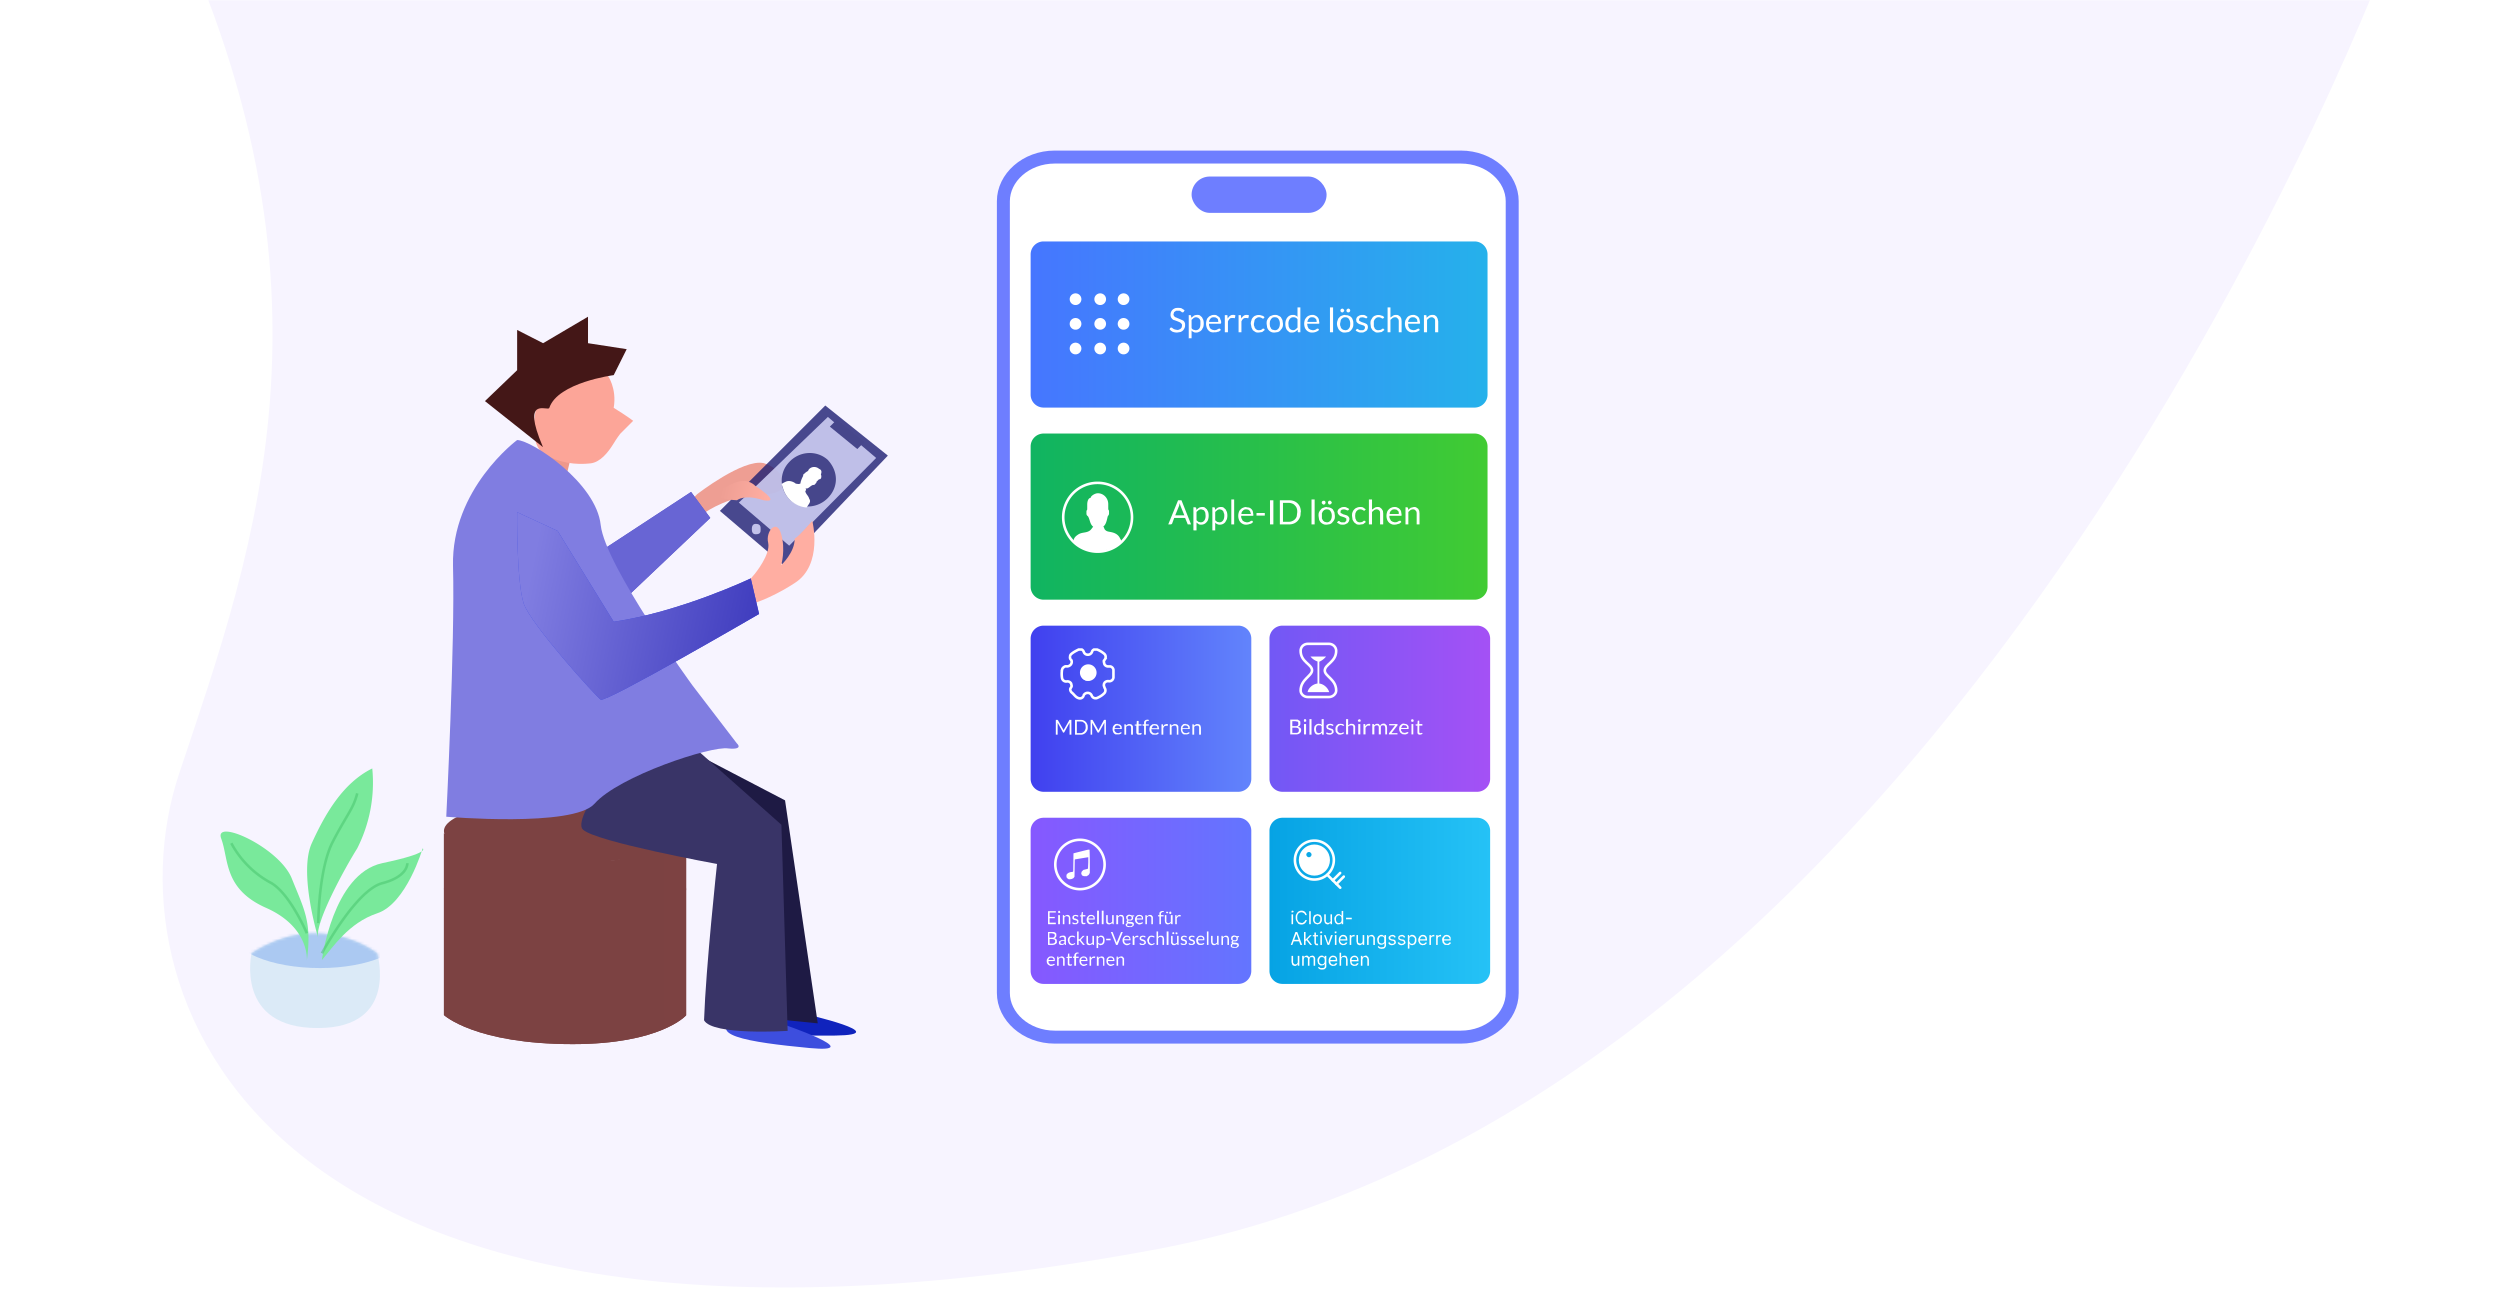 <svg width="963" height="497" fill="none" xmlns="http://www.w3.org/2000/svg"><g clip-path="url(#clip0_7056_3998)"><mask id="a" style="mask-type:luminance" maskUnits="userSpaceOnUse" x="0" y="0" width="963" height="497"><path d="M0 0h963v497H0V0z" fill="#fff"/></mask><g mask="url(#a)"><path opacity=".3" fill-rule="evenodd" clip-rule="evenodd" d="M-66.5-251.6S-118.2-99.7.5-3.6c118.7 96.3 116.4 193.1 82 281.3-34.5 88.7 23.8 252.4 374.4 204.1C775.6 436.3 962.2-2.4 962.2-2.4S-73-438.4-66.5-251.6z" fill="#fff"/><path fill-rule="evenodd" clip-rule="evenodd" d="M62-277s-72.3 92.8-4 227c79.3 155.7 40.6 259.4 11 348-29.6 89 35.7 247.4 378.2 182.9C758.7 420.7 921-20.3 921-20.3S47.4-460.3 62-277z" fill="#F7F4FF"/><path fill-rule="evenodd" clip-rule="evenodd" d="M96.9 367.2s-6.6 29 25.7 28.8c31.2-.1 22.7-28.8 22.7-28.8s-21.7-17.3-48.4 0z" fill="#DBEAF7"/><mask id="b" style="mask-type:alpha" maskUnits="userSpaceOnUse" x="96" y="359" width="51" height="37"><path fill-rule="evenodd" clip-rule="evenodd" d="M96.9 367.2s-6.6 29 25.7 28.8c31.2-.1 22.7-28.8 22.7-28.8s-21.7-17.3-48.4 0z" fill="#DBEAF7"/></mask><g mask="url(#b)"><path fill-rule="evenodd" clip-rule="evenodd" d="M123.3 344.6c18.5 0 33.6 6 33.6 13.9 0 8-15.1 14.4-33.6 14.4-19 0-34.2-6.4-34.2-14.4s15.2-13.9 34.2-13.9z" fill="#ABC9F2"/></g><path fill-rule="evenodd" clip-rule="evenodd" d="M118.2 369.8s1-12.6-15.5-20C86 342.5 88.2 331 85.2 323c-2.9-8 22.4 3.4 27.2 15.4 4.8 12 7.8 16.7 5.8 31.5zm4.4-8.4s-7.7-25.2-2.5-36.6c5.2-11.4 12-23.2 23.3-28.8a56 56 0 01-5.8 30.8c-5 8-16.7 29.4-15 34.6z" fill="#79E99B"/><path fill-rule="evenodd" clip-rule="evenodd" d="M124 369.8s4.2-33.2 23.2-37.3c19-4 15.6-5.7 15.6-5.7s-6.2 21.3-17.5 25c-11 3.7-17 13-21.3 18z" fill="#79E99B"/><path opacity=".5" d="M124 367.2s13.1-24.4 23.3-27c10-2.6 9.6-7.7 9.6-7.7m-34.3 23.1s.1-20 5.3-30.8c5.4-10.6 8.3-13.3 9.7-19.2M118.2 359.5s-6.3-14.9-13.6-19.3a37.4 37.4 0 01-15.5-15.4" stroke="#44C26B"/><path fill-rule="evenodd" clip-rule="evenodd" d="M217.7 308.2c25.7 0 46.6 5.3 46.6 12 0 6.5-20.9 12.4-46.6 12.4-25.8 0-46.7-5.9-46.7-12.5s20.9-12 46.7-12z" fill="#7C4242"/><path fill-rule="evenodd" clip-rule="evenodd" d="M217.7 330.5c25.7 0 46.6 5.3 46.6 12 0 6.8-20.9 11.9-46.6 11.9-25.8 0-46.7-5.1-46.7-12 0-6.6 20.9-11.9 46.7-11.9z" fill="#7C4242"/><path fill-rule="evenodd" clip-rule="evenodd" d="M264.3 321s-16.2 11.8-44 11.8C185 332.8 171 321 171 321v70s12 11.2 49.6 11.2c34 0 43.7-11.1 43.7-11.1v-70z" fill="#7C4242"/><path d="M264.3 321s-16.2 11.8-44 11.8C185 332.8 171 321 171 321v70s12 11.2 49.6 11.2c34 0 43.7-11.1 43.7-11.1v-70z" fill="url(#paint0_linear_7056_3998)"/><path fill-rule="evenodd" clip-rule="evenodd" d="M309.7 390.5s35.6 8.1 12 8.4c-23.3.2-43.3-.7-26.5-10 13-7.3 14.5 1.6 14.5 1.6z" fill="#1023BD"/><path fill-rule="evenodd" clip-rule="evenodd" d="M256.4 284.3l46 24 12.6 85.9-15.9-1.6-17.4-66.9-22-21.1s-10.6-14.8-3.3-20.3z" fill="#1E1A44"/><path fill-rule="evenodd" clip-rule="evenodd" d="M300.7 394.2s34.5 11.7 11.1 9.5c-23.2-2.2-43-5.2-25.3-12.7 13.8-5.9 14.2 3.2 14.2 3.2z" fill="#3D4EDE"/><path fill-rule="evenodd" clip-rule="evenodd" d="M263.7 284.6l37.3 33.1 2.4 79.4s-29 1.9-32.2-4.1c.7-20.5 5-60.2 5-60.2s-46.6-8.5-51.6-13.2c-5.6-4.7 24.6-44.8 39.1-35z" fill="#393467"/><path fill-rule="evenodd" clip-rule="evenodd" d="M209.1 172.8l-7.6 9.2 15 8.3 3-12.5-10.4-5z" fill="#EE988B"/><path fill-rule="evenodd" clip-rule="evenodd" d="M234 144.5s3.7 4.9 2.4 12.6c4.9 3 7.5 5 7.5 5l-5 5s-1.4 1.8-2.7 4c-2 3.2-5 7-8.8 7.4-5.3.6-12.2 0-18.3-4-8.9-5.9-.6-46.1 24.8-30z" fill="#FCA598"/><path fill-rule="evenodd" clip-rule="evenodd" d="M268.5 190.4s17.7-13.8 25.7-12c7.9 2.3 12.4 11.9 0 12-12.5 0-22.3 6.8-22.3 6.8s-16 5.4-3.4-6.8z" fill="#EE9E93"/><path fill-rule="evenodd" clip-rule="evenodd" d="M231.4 212.3l34.8-22.8 7.4 10-34.7 32.9s-25.3-6.1-7.5-20z" fill="#5452CA"/><path d="M231.4 212.3l34.8-22.8 7.4 10-34.7 32.9s-25.3-6.1-7.5-20z" fill="#6865D4"/><path opacity=".8" fill-rule="evenodd" clip-rule="evenodd" d="M342 175.5l-40.2 42.2-24.5-20.9 40.6-40.6 24.1 19.3z" fill="#1D1D72"/><path opacity=".8" fill-rule="evenodd" clip-rule="evenodd" d="M337.5 176.4L304 210.2l-19.4-16.6 34.3-33 18.6 15.8z" fill="#DDF"/><path fill-rule="evenodd" clip-rule="evenodd" d="M332.2 170.3l-2 2-9.8-8 2-2 9.8 8z" fill="#46468B" stroke="#46468B"/><path fill-rule="evenodd" clip-rule="evenodd" d="M291.1 201.8c1.8 0 1.9 1 1.9 2 0 1.1 0 2-1.9 2-1.2 0-1.5-.9-1.5-2 0-1 .3-2 1.5-2z" fill="#C2C2EA"/><path fill-rule="evenodd" clip-rule="evenodd" d="M318.5 177.5c-4-3.6-10.3-3.3-14.1.8a9.7 9.7 0 00.2 13.8c4 3.6 10.3 3.3 14.1-.8 3.8-4 3.7-9.6-.2-13.8z" fill="#46468B" stroke="#46468B"/><path fill-rule="evenodd" clip-rule="evenodd" d="M301.6 188a10.4 10.4 0 009.1 7.5c1-1.6 1.8-2.2 1-3.4-.3-1.2-1.4-1.8-1.5-3 .7-.4 0-.7.2-1 .9.4 1.7-1 2.8-1.3a.8.8 0 00.7-.2l.4-.5c.2-.1.2-.3.2-.5l1-1c1 .2 1-1.4.7-1.8.1-.4.7-1.7-.7-2.2-1.1-1-3-1-4 .3-.3.8-.6.6-1 1-.1 0-.3 0-.2.2l-.7.5c-.2.2-.3.6-.2.7-.5.8-1.2 2.7-1 2.8-.2.3-.7.4-1.2.3l-.7-.1c-.1-.2-2-1.5-3.7-.8-1.8.8-1.7 1-1.7 1l.5 1.5z" fill="#fff"/><path fill-rule="evenodd" clip-rule="evenodd" d="M290.7 187s11 7 3.4 5.7c-7.5-2.5-10.2 0-10.2 0s-12.3-.5-6.3-4c4.9-2.7 9-5.2 13.1-1.8z" fill="url(#paint1_linear_7056_3998)"/><g filter="url(#filter0_i_7056_3998)"><path fill-rule="evenodd" clip-rule="evenodd" d="M229 319.6c-8.2 9.2-57.1 5-57.1 5s3.4-67 2.6-96.6c-.7-29.7 24.7-48.5 24.7-48.5 5.6.1 30.5 16.4 32.2 32.8 1.8 15.8 35.4 61.8 35.4 61.8l17 22.2s3 2.6-3.3 2c-6.4-1.1-42.1 10.6-51.5 21.3z" fill="#807DE1"/></g><path fill-rule="evenodd" clip-rule="evenodd" d="M290.7 221.1s6.2-7.5 5.2-12c-1.1-4.4 3.3-9.5 5-3.4 1.8 6.2 0 12 0 12s5.3-4.9 5.2-10.2c1.8-1 6.8-6.9 6.8-6.9s4.3 17-6.8 24c-10.6 7-32.9 16.5-15.4-3.5z" fill="#FFAEA2"/><path fill-rule="evenodd" clip-rule="evenodd" d="M214.8 204.5l21.6 35c26-3.9 52.8-16.7 52.8-16.7l3.2 13.7s-59 34.3-61 33c-1.8-1.2-27-29-29.7-37.1-2.8-8.9-2.5-35.1-2.5-35.1l15.6 7.2z" fill="#3E4EDE"/><path d="M214.8 204.5l21.6 35c26-3.9 52.8-16.7 52.8-16.7l3.2 13.7s-59 34.3-61 33c-1.8-1.2-27-29-29.7-37.1-2.8-8.9-2.5-35.1-2.5-35.1l15.6 7.2z" fill="url(#paint2_linear_7056_3998)"/><path fill-rule="evenodd" clip-rule="evenodd" d="M209.1 172.2l-22.3-17.7 12.4-11.9v-15.5l10 5.1 17.3-10.2v10.2l14.9 2.3-5 10s-21.5 2.8-24.8 12.6c-.4 1.6-11.1-5.1-2.5 15z" fill="#441717"/><path d="M406.3 60.5h156.4c11.2 0 19.8 8 19.8 17v305c0 9-8.6 17-19.8 17H406.3c-11.2 0-19.8-8-19.8-17v-305c0-9 8.6-17 19.8-17z" fill="#fff" stroke="#6E7EFF" stroke-width="5"/></g><path d="M402 93h166a5 5 0 015 5v54a5 5 0 01-5 5H402a5 5 0 01-5-5V98a5 5 0 015-5z" fill="url(#paint3_linear_7056_3998)"/><path d="M455.9 120.1l-.1.2h-.2-.3a3.2 3.2 0 00-.9-.6H453l-.5.4c-.2 0-.3.2-.3.4l-.2.6.2.6.5.5c.3 0 .5.2.8.3a56.1 56.1 0 012.3 1 2 2 0 01.7 1.7c0 .4 0 .8-.2 1.1a2.6 2.6 0 01-1.6 1.6l-1.3.2c-.6 0-1.1-.1-1.7-.3a4 4 0 01-1.2-1l.3-.5.2-.1h.4l.5.4.6.3 1 .2c.2 0 .5 0 .7-.2.3 0 .5-.2.6-.3l.4-.5.1-.7c0-.3 0-.6-.2-.7l-.5-.5-.7-.3a45.8 45.8 0 00-1.6-.6c-.3 0-.5-.2-.7-.4a2.1 2.1 0 01-.7-1.8 2.5 2.5 0 011.6-2.3c.4-.2.8-.2 1.3-.2s1 0 1.4.2l1.1.7-.3.6zm2 10.1v-8.8h.6c.2 0 .3.1.3.3l.1.7 1-.8c.4-.2.8-.3 1.3-.3.3 0 .7 0 1 .2l.8.7.5 1a5.4 5.4 0 010 2.8l-.6 1.1c-.3.3-.6.6-1 .7-.3.2-.7.3-1 .3-.5 0-.9 0-1.1-.2-.3-.1-.6-.3-.8-.6v3h-1.2zm2.9-8c-.4 0-.7.1-1 .3l-.8.7v3.2c.2.3.4.5.7.6l.8.2c.7 0 1.1-.2 1.5-.7.3-.4.4-1 .4-1.8v-1.1a2 2 0 00-.4-.8l-.5-.4-.7-.2zm6.8-.9c.4 0 .8 0 1.1.2l.9.6c.2.2.4.5.5 1 .2.3.3.7.3 1.2l-.1.3-.2.1h-4.4c0 .4 0 .8.2 1.1 0 .3.2.6.4.8l.6.4.9.2.7-.1 1-.5h.4l.4.5-.5.4c-.2.2-.5.3-.7.3l-.7.2h-.7c-.4.1-.9 0-1.3-.1a2.9 2.9 0 01-1.6-1.8 4.5 4.5 0 010-2.8c.1-.4.3-.8.6-1 .2-.3.6-.6 1-.7.3-.2.7-.3 1.2-.3zm0 .9c-.5 0-1 .1-1.3.5-.3.3-.5.7-.6 1.3h3.6l-.1-.7c0-.3-.2-.5-.3-.6l-.6-.4-.7-.1zm4.2 5.8v-6.6h1v.3l.1 1c.3-.4.5-.8.9-1 .3-.3.7-.4 1.1-.4a1.8 1.8 0 011 .2l-.2.9-.2.2-.3-.1h-.5c-.4 0-.8 0-1 .3-.3.2-.5.6-.7 1v4.2h-1.2zm5.3 0v-6.6H478v.3l.2 1c.2-.4.5-.8.8-1 .3-.3.8-.4 1.2-.4a1.8 1.8 0 01.9.2l-.2.9c0 .1 0 .2-.2.2l-.3-.1h-.5c-.4 0-.7 0-1 .3-.3.2-.5.6-.7 1v4.2h-1.1zm9.7-5.4l-.1.1h-.4a2.2 2.2 0 00-1.3-.5 2 2 0 00-.8.2l-.7.5c-.1.2-.3.5-.3.8l-.2 1c0 .4 0 .8.2 1 0 .4.2.6.4.9a1.7 1.7 0 001.4.6l.7-.1a2.3 2.3 0 00.7-.5h.5l.3.5-1 .8-1.4.2c-.5 0-.8 0-1.2-.2l-1-.7-.5-1-.3-1.5c0-.5.1-1 .3-1.4 0-.4.3-.7.5-1 .3-.3.6-.6 1-.7a3 3 0 012.5 0c.4 0 .7.3 1 .6l-.3.4zm4.3-1.3c.4 0 .9 0 1.3.3.3.1.7.3 1 .6l.6 1.1.2 1.4c0 .5 0 1-.2 1.4a3 3 0 01-.7 1c-.2.4-.6.6-1 .8l-1.3.2c-.4 0-.9 0-1.3-.2a2.8 2.8 0 01-1.6-1.8l-.2-1.4c0-.5 0-1 .2-1.4.2-.4.4-.8.7-1 .2-.4.6-.6 1-.7.4-.2.8-.3 1.3-.3zm0 5.9c.6 0 1-.2 1.4-.7.3-.4.5-1 .5-1.8a3 3 0 00-.5-1.8c-.3-.5-.8-.7-1.4-.7a2 2 0 00-1 .2l-.5.5-.4.8-.1 1 .1 1 .4.8c.1.2.3.4.6.5l.9.2zm9.1.8c-.1 0-.2 0-.3-.2v-.8l-1 .8c-.4.2-.8.3-1.3.3-.4 0-.7 0-1-.2l-.8-.7a3 3 0 01-.5-1 5.4 5.4 0 010-2.8c.2-.4.3-.8.6-1.1a2.6 2.6 0 012-1c.5 0 .8 0 1.1.2.3.1.6.3.8.6v-3.7h1.1v9.6h-.7zm-2.2-.8c.4 0 .7-.1 1-.3l.8-.7V123a1.8 1.8 0 00-1.6-.8c-.6 0-1 .2-1.4.7a3 3 0 00-.5 1.8l.1 1.1.4.8.5.4.7.2zm7.5-5.9c.4 0 .7 0 1 .2a2.4 2.4 0 011.5 1.5l.2 1.3v.3l-.3.1h-4.4l.2 1.1.4.8.7.4.8.2a2.5 2.5 0 001.3-.3l.4-.3h.5l.3.5-.5.4-.6.3a4 4 0 01-1.5.3c-.4 0-.8 0-1.2-.2a2.9 2.9 0 01-1.7-1.8 4.5 4.5 0 010-2.8c.1-.4.4-.7.6-1 .3-.3.6-.6 1-.7.4-.2.8-.3 1.3-.3zm0 .9c-.6 0-1 .1-1.3.5-.3.3-.5.7-.6 1.3h3.6l-.1-.7c-.1-.3-.2-.5-.4-.6l-.5-.4-.7-.1zm8-3.8v9.6h-1.2v-9.6h1.2zm4.7 3c.5 0 1 0 1.3.2.4.1.7.3 1 .6.3.3.5.7.6 1.1.2.4.2.9.2 1.4 0 .5 0 1-.2 1.4a3 3 0 01-.6 1c-.3.4-.6.6-1 .8l-1.3.2c-.5 0-1 0-1.3-.2a2.8 2.8 0 01-1.6-1.8c-.2-.4-.3-1-.3-1.4 0-.5.1-1 .3-1.4.1-.4.3-.8.6-1 .3-.4.6-.6 1-.7.4-.2.8-.3 1.3-.3zm0 5.8c.6 0 1.1-.2 1.4-.7.4-.4.5-1 .5-1.8a3 3 0 00-.5-1.8c-.3-.5-.8-.7-1.4-.7a2 2 0 00-.9.2l-.6.5c-.1.2-.3.5-.3.8l-.2 1c0 .4 0 .8.2 1 0 .4.2.6.3.8l.6.5.9.2zm-.4-7.6a.7.7 0 01-.3.5l-.2.2a.7.7 0 01-.5 0l-.3-.2-.1-.2a.7.7 0 010-.6.7.7 0 01.6-.4h.3l.2.2a.7.7 0 01.3.5zm2.3 0a.7.7 0 01-.2.5.7.7 0 01-.8.2.7.7 0 01-.2-1.2.7.7 0 01.7-.2l.3.2a.7.7 0 01.2.5zm6.4 2.9v.1h-.4a4.4 4.4 0 00-.8-.3 2 2 0 00-1 0c-.2 0-.4 0-.5.2a.8.8 0 00-.3.7l.1.4.4.2.6.3a15.4 15.4 0 011.2.4l.6.3a1.4 1.4 0 01.5 1.2c0 .3 0 .6-.2.8 0 .3-.2.5-.5.7l-.7.4c-.4.2-.7.2-1.1.2-.4 0-.8 0-1.2-.2-.4-.2-.7-.3-1-.6l.3-.4.1-.2h.4l.4.3.4.2H525.1l.4-.3.2-.3.1-.4-.1-.5-.4-.3-.6-.2-.6-.2-.6-.2-.6-.4-.4-.5-.1-.7a1.7 1.7 0 01.6-1.3l.7-.4a3 3 0 011-.2c.5 0 .8 0 1.2.2l.9.6-.3.4zm6.4 0l-.1.2h-.2-.2a2.2 2.2 0 00-1.3-.5 2 2 0 00-.9.2l-.6.5-.4.8v2l.4.9a1.7 1.7 0 001.4.6l.7-.1a2.2 2.2 0 00.8-.5h.4l.4.5-1.1.8-1.4.2c-.4 0-.8 0-1.1-.2l-1-.7-.6-1-.2-1.5c0-.5 0-1 .2-1.4l.6-1c.3-.3.6-.6 1-.7a3 3 0 012.5 0c.4 0 .7.3 1 .6l-.3.4zm1.6 5.5v-9.6h1.1v3.9l1-.7c.3-.2.7-.3 1.1-.3.4 0 .7 0 1 .2l.7.5.4.8.1 1v4.2h-1.1v-4.2c0-.5-.1-.9-.4-1.1-.2-.3-.5-.5-1-.5a2 2 0 00-1 .3l-.8.7v4.8h-1.1zm9.8-6.7c.4 0 .7 0 1 .2.4.1.7.3 1 .6.2.2.4.5.5 1l.2 1.2v.3l-.3.1h-4.3l.1 1.1.5.8c.1.2.4.3.6.4l.8.2.8-.1 1-.5h.4l.3.5-.5.4-.6.3-.7.2h-.7c-.5.1-1 0-1.3-.1a2.9 2.9 0 01-1.7-1.8 4.5 4.5 0 010-2.8l.6-1c.3-.3.6-.6 1-.7.4-.2.8-.3 1.3-.3zm0 .9c-.5 0-1 .1-1.3.5-.3.3-.5.7-.6 1.3h3.6l-.1-.7c-.1-.3-.2-.5-.4-.6l-.5-.4-.7-.1zm4.2 5.8v-6.6h.7c.2 0 .3.1.3.3v.7l1-.8c.4-.2.8-.3 1.3-.3.3 0 .7 0 1 .2l.6.5.4.8.2 1v4.2h-1.2v-4.2c0-.5 0-.9-.3-1.1-.3-.3-.6-.5-1-.5a2 2 0 00-1 .3l-.8.7v4.8h-1.2zM414.3 117.5a2.2 2.2 0 100-4.5 2.2 2.2 0 000 4.5zM414.3 127a2.2 2.2 0 100-4.5 2.2 2.2 0 000 4.5zM414.3 136.5a2.2 2.2 0 100-4.5 2.2 2.2 0 000 4.5zM423.8 117.5a2.2 2.2 0 100-4.5 2.2 2.2 0 000 4.5zM423.8 127a2.2 2.2 0 100-4.5 2.2 2.2 0 000 4.5zM423.8 136.5a2.2 2.2 0 100-4.5 2.2 2.2 0 000 4.5zM432.8 117.5a2.2 2.2 0 100-4.5 2.2 2.2 0 000 4.5zM432.8 127a2.2 2.2 0 100-4.5 2.2 2.2 0 000 4.5zM432.8 136.5a2.2 2.2 0 100-4.5 2.2 2.2 0 000 4.5z" fill="#fff"/><path d="M402 167h166a5 5 0 015 5v54a5 5 0 01-5 5H402a5 5 0 01-5-5v-54a5 5 0 015-5z" fill="url(#paint4_linear_7056_3998)"/><path d="M458.8 202h-1-.3l-.1-.3-.9-2.2h-4.2l-.8 2.2-.2.2-.3.1h-1l3.8-9.3h1.3l3.7 9.3zm-6.1-3.5h3.5l-1.5-3.7-.3-1a14 14 0 01-.2 1l-1.5 3.7zm7 5.7v-8.8h.8l.3.3v.7l1-.8c.4-.2.9-.3 1.3-.3s.7 0 1 .2l.8.7.5 1a5.4 5.4 0 010 2.8c-.1.4-.3.8-.6 1.1a2.6 2.6 0 01-2 1c-.5 0-.8 0-1.1-.2l-.8-.6v3h-1.1zm3-8c-.4 0-.7.1-1 .3l-.8.7v3.2l.7.6.9.2c.6 0 1-.2 1.4-.7.3-.4.5-1 .5-1.8l-.1-1.1a2 2 0 00-.4-.8c0-.2-.3-.3-.5-.4l-.7-.2zm4.3 8v-8.8h.6c.2 0 .3.1.4.3v.7l1-.8c.4-.2.8-.3 1.3-.3.3 0 .7 0 1 .2l.8.7.5 1a5.4 5.4 0 010 2.8l-.6 1.1a2.6 2.6 0 01-2 1c-.5 0-.8 0-1.1-.2-.3-.1-.6-.3-.8-.6v3H467zm2.9-8c-.4 0-.7.1-1 .3l-.8.7v3.2l.7.6.9.2c.6 0 1-.2 1.4-.7.3-.4.5-1 .5-1.8 0-.5 0-.8-.2-1.1a2 2 0 00-.3-.8l-.5-.4-.7-.2zm5.5-3.8v9.6h-1.1v-9.6h1.1zm4.7 3l1 .1a2.4 2.4 0 011.5 1.5l.2 1.3v.3l-.3.1h-4.4c0 .4 0 .8.2 1.1l.4.8.7.4.8.2a2.5 2.5 0 001.3-.3l.4-.3h.5l.3.5-.5.4c-.2.2-.4.3-.7.3a4 4 0 01-1.4.3c-.4 0-.8 0-1.2-.2a2.9 2.9 0 01-1.7-1.8 4.5 4.5 0 010-2.8c.1-.4.3-.7.6-1 .3-.3.6-.6 1-.7.4-.2.8-.3 1.3-.3zm0 .8c-.6 0-1 .1-1.3.5-.4.3-.6.7-.6 1.3h3.6c0-.3 0-.5-.2-.7 0-.3-.1-.5-.3-.6l-.5-.4-.7-.1zm3.9 1.4h3.2v1H484v-1zm6.5 4.4h-1.3v-9.3h1.3v9.3zm10.5-4.7c0 .7 0 1.4-.3 2a4.2 4.2 0 01-2.4 2.4 5 5 0 01-1.9.3H493v-9.3h3.5a5 5 0 011.9.3 4.1 4.1 0 012.4 2.4c.2.6.3 1.2.3 2zm-1.3 0c0-.5 0-1-.2-1.5-.1-.4-.4-.8-.7-1.1-.3-.3-.6-.6-1-.7-.4-.2-1-.3-1.4-.3h-2.2v7.3h2.2c.5 0 1-.1 1.4-.3a2.9 2.9 0 001.7-1.8l.2-1.6zm6.7-4.9v9.6h-1.2v-9.6h1.2zm4.7 3c.4 0 .9 0 1.3.2.3.1.7.3 1 .6l.6 1.1.2 1.4c0 .5 0 1-.2 1.4a3 3 0 01-.7 1c-.2.4-.6.6-1 .8l-1.2.2c-.5 0-1 0-1.3-.2a2.8 2.8 0 01-1.7-1.8l-.2-1.4c0-.5 0-1 .2-1.4.2-.4.4-.8.7-1 .2-.4.6-.6 1-.7.4-.2.8-.3 1.3-.3zm0 5.8c.6 0 1-.2 1.4-.7.3-.4.5-1 .5-1.8a3 3 0 00-.5-1.8c-.3-.5-.8-.7-1.4-.7a2 2 0 00-.9.2l-.6.5-.4.8v2l.4.8.6.5.9.2zm-.5-7.6a.7.7 0 01-.2.5l-.2.2a.7.7 0 01-.6 0l-.2-.2-.2-.2a.7.7 0 010-.6.7.7 0 01.7-.4h.3a.8.8 0 01.4.7zm2.4 0a.7.7 0 01-.3.5.7.7 0 01-.8.2.8.8 0 01-.3-.4.7.7 0 010-.6l.1-.2a.7.7 0 01.8-.2l.2.2a.7.7 0 01.3.5zm6.4 2.9a.3.3 0 01-.3.1h-.2a4.4 4.4 0 00-.7-.3 2 2 0 00-1.1 0c-.2 0-.3 0-.4.2a1 1 0 00-.3.3v.8l.5.2.5.3a14.4 14.4 0 011.3.4c.2 0 .4.2.5.3a1.4 1.4 0 01.6 1.2l-.2.8-.5.7-.8.4c-.3.2-.7.2-1 .2-.5 0-1 0-1.3-.2l-1-.6.3-.4.2-.2h.4l.3.3.5.2h1.2c.2 0 .3-.2.4-.3l.3-.3v-.4-.5c-.2 0-.3-.2-.5-.3l-.5-.2-.6-.2-.7-.2-.5-.4-.4-.5-.2-.7a1.7 1.7 0 01.7-1.3l.7-.4a3 3 0 011-.2c.4 0 .8 0 1.1.2.4.2.7.3 1 .6l-.3.4zm6.3 0v.2h-.2-.2a2.2 2.2 0 00-1.3-.5 2 2 0 00-.9.2l-.6.5-.4.8-.1 1 .1 1 .4.9a1.7 1.7 0 001.4.6l.7-.1a2.2 2.2 0 00.7-.5h.5l.3.5-1 .8-1.4.2c-.4 0-.8 0-1.2-.2l-.9-.7-.6-1-.2-1.5c0-.5 0-1 .2-1.4.1-.3.3-.7.6-1 .3-.3.6-.6 1-.7.4-.2.8-.3 1.3-.3.4 0 .9 0 1.2.2l1 .7-.4.4zm1.6 5.5v-9.6h1.2v3.9l1-.7c.3-.2.7-.3 1.1-.3.4 0 .7 0 1 .2l.6.5.5.8.1 1v4.2h-1.2v-4.2c0-.5 0-.9-.3-1.1-.2-.3-.6-.5-1-.5a2 2 0 00-1 .3l-.8.7v4.8h-1.2zm9.9-6.7c.3 0 .7 0 1 .2a2.4 2.4 0 011.5 1.5l.2 1.3v.3l-.3.1h-4.4c0 .4 0 .8.2 1.1l.4.8.7.4.8.2.8-.1.9-.5h.5l.3.5-.5.4c-.2.2-.4.3-.7.3a4 4 0 01-1.4.3c-.4 0-.8 0-1.2-.2a2.9 2.9 0 01-1.7-1.8 4.5 4.5 0 010-2.8c.1-.4.3-.7.6-1 .3-.3.6-.6 1-.7.3-.2.8-.3 1.3-.3zm0 .9c-.6 0-1 .1-1.3.5-.4.3-.6.7-.6 1.3h3.5v-.7c-.1-.3-.2-.5-.4-.6l-.5-.4-.7-.1zm4.2 5.8v-6.6h.7l.3.3v.7l1-.8 1.2-.3c.4 0 .7 0 1 .2l.7.5.4.8.1 1v4.2h-1.1v-4.2c0-.5-.1-.9-.4-1.1-.2-.3-.5-.5-1-.5a2 2 0 00-1 .3l-.8.7v4.8h-1.1z" fill="#fff"/><path d="M422.8 186a13.2 13.2 0 110 26.5 13.2 13.2 0 010-26.5z" stroke="#fff"/><path fill-rule="evenodd" clip-rule="evenodd" d="M431.9 208.5c0-.4-.2-.7-.4-1-1.1-2.6-4-2.5-4.8-2.8a2 2 0 01-.9-.5c-.5-.4-.4-.9-.8-1.4 1.1-.7 1.4-2.7 1.7-3.9.3-.4.5-.7.5-1v-1c0-.3-.2-.5-.3-.7v-2c0-2.3-1.8-4.2-4-4.2-1.2 0-2.8 1.1-2.8 1.8-.9 0-1.3 1.4-1.3 2.5v2c-.1.1-.3.4-.3.8v.8c0 .4.2.7.6 1 .8 1.3.7 3 2 4-.4.4-.7 1-1.2 1.4-1.4 1.1-3.1.6-4.6 1.6-.9.6-1.6 1.2-1.8 2.4-.3.6 3.9 4 9 4 5 0 9.4-2.7 9.4-3.8z" fill="#fff"/><path d="M494 241h75a5 5 0 015 5v54a5 5 0 01-5 5h-75a5 5 0 01-5-5v-54a5 5 0 015-5z" fill="url(#paint5_linear_7056_3998)"/><path d="M494 315h75a5 5 0 015 5v54a5 5 0 01-5 5h-75a5 5 0 01-5-5v-54a5 5 0 015-5z" fill="url(#paint6_linear_7056_3998)"/><path d="M497 283v-5.8h2.9l.6.4c.2 0 .3.3.4.4v.7c0 .3 0 .5-.2.7 0 .2-.2.3-.3.3a2 2 0 01-.5.3c.4 0 .7.2 1 .4.2.2.3.5.3.9 0 .2 0 .5-.2.7 0 .2-.2.3-.4.5a2 2 0 01-.6.3 3 3 0 01-.9.1H497zm.8-2.7v2h1.9l.4-.3.2-.3v-.4c0-.3 0-.6-.2-.7-.3-.2-.6-.3-1-.3h-1.3zm0-.6h1.7l.4-.2.2-.3v-.4c0-.4 0-.6-.2-.8l-1-.2h-1.1v2zm5.3-.8v4h-.8v-4h.8zm.1-1.3v.2l-.3.2a.5.5 0 01-.4 0h-.2v-.2a.5.5 0 010-.4v-.2a.5.5 0 01.8 0v.2l.1.2zm2-.6v6h-.8v-6h.8zm4.2 6l-.2-.2v-.5l-.6.5-.8.2-.7-.1-.5-.4-.3-.7a3.2 3.2 0 010-1.7c0-.3.2-.5.4-.7a1.7 1.7 0 011.3-.6l.6.1c.2 0 .4.2.5.4V277h.8v6h-.5zm-1.4-.6l.6-.1.5-.5v-2l-.4-.4h-.5a1 1 0 00-1 .3c-.2.3-.3.7-.3 1.2l.1.7.2.5.4.2.4.1zm5.5-2.9a.2.2 0 01-.1.1h-.2a2.5 2.5 0 00-.4-.2 1.3 1.3 0 00-.8 0l-.2.1-.2.2v.5l.3.2.4.1a11.8 11.8 0 01.8.3s.2 0 .3.2a1 1 0 01.3.7v.5l-.4.4-.5.3a2 2 0 01-.6.1l-.8-.1a2 2 0 01-.6-.4l.1-.3h.4l.2.1.3.1h.8l.2-.1.2-.2v-.3-.3l-.3-.2h-.3l-.4-.2-.4-.2c-.2 0-.3 0-.4-.2a1 1 0 01-.2-.3 1 1 0 01-.1-.4v-.5l.4-.4.4-.2.7-.1.7.1.6.4-.2.2zm4 0v.1h-.1-.1a1.4 1.4 0 00-.9-.3c-.2 0-.4 0-.5.2a1 1 0 00-.4.3l-.3.5V281.6l.3.4a1 1 0 00.9.4h.4a1.4 1.4 0 00.5-.3h.2l.3.3-.7.4-.8.2-.8-.1-.6-.5a2 2 0 01-.4-.6l-.1-1 .1-.8.4-.6.6-.5.9-.1.8.1.6.4-.2.3zm1 3.4V277h.8v2.4l.6-.4c.2-.2.5-.2.8-.2l.6.1.4.3.3.5v3.2h-.7v-2.6c0-.3 0-.5-.2-.7-.1-.2-.4-.2-.7-.2l-.6.1a2 2 0 00-.5.4v3h-.7zm5.5-4v4h-.8v-4h.8zm.2-1.3v.2l-.4.2a.5.5 0 01-.4 0h-.1l-.2-.2a.5.5 0 010-.4l.2-.2a.5.5 0 01.7 0l.1.2v.2zm1 5.3v-4h.7v.8l.6-.7.8-.2a1.2 1.2 0 01.5.1v.6h-.2-.2a1 1 0 00-.3 0 1 1 0 00-.6.2l-.5.6v2.6h-.7zm3.4 0v-4h.5l.2.1v.4l.5-.4c.2-.2.5-.2.7-.2.3 0 .5 0 .7.2l.4.6.2-.3c.2-.3.4-.4.7-.5a1.8 1.8 0 011 0l.4.4c.2.1.3.3.3.5l.1.6v2.6h-.7v-2.6l-.2-.7c-.2-.2-.4-.2-.7-.2a1 1 0 00-.3 0 .8.8 0 00-.5.5v3h-.8v-2.6c0-.3 0-.5-.2-.7-.1-.2-.3-.2-.6-.2a1 1 0 00-.5.1l-.4.4v3h-.8zm9.8-3.7v.1l-.1.1-2.3 3h2.3v.5H535v-.3l.1-.2 2.3-3h-2.3v-.5h3.2v.3zm2.5-.4l.7.1a1.5 1.5 0 011 1V280.7l-.1.1h-2.8v.7l.4.4c0 .2.2.3.4.3l.5.1a1.7 1.7 0 00.8-.2l.3-.1h.2l.3.3-.3.2a2 2 0 01-.9.4h-.4l-.8-.1-.7-.5a2 2 0 01-.4-.7 2.7 2.7 0 010-1.7c0-.2.2-.4.4-.6l.6-.5.8-.1zm0 .5c-.3 0-.6.1-.8.3l-.4.8h2.3v-.4a1 1 0 00-.3-.4 1 1 0 00-.3-.2h-.5zm3.5-.4v4h-.7v-4h.7zm.2-1.3v.2l-.2.1a.5.5 0 01-.6.1h-.1l-.1-.2a.5.5 0 010-.4v-.2l.3-.1a.5.5 0 01.4 0l.1.1.1.2v.2zm2.4 5.4c-.3 0-.6 0-.8-.3-.2-.1-.2-.4-.2-.7v-2.5h-.6l-.1-.2v-.3h.7l.1-1.3.1-.1h.5v1.3h1.2v.6h-1.2v2.4l.1.4a.5.5 0 00.4.1.6.6 0 00.3 0l.1-.1h.2l.2.3-.5.3-.5.1z" fill="#fff"/><path d="M511.9 248c1.5 0 2.8 1.2 2.8 2.7 0 4.3-4.4 5.2-4.4 7.6 0 2.2 4.4 3.4 4.4 7.7 0 1.3-1.3 2.5-2.8 2.5h-8.1c-1.6 0-2.8-1.2-2.8-2.5 0-4.3 4.4-5.6 4.4-7.8 0-2.3-4.4-3.2-4.4-7.5 0-1.5 1.2-2.7 2.8-2.7h8z" stroke="#fff"/><path fill-rule="evenodd" clip-rule="evenodd" d="M512 266.6h-8.3c.2-1.5 2-3.1 3.8-3.3v-8.5a6 6 0 01-2.7-1.9h6a7 7 0 01-2.6 2v8.4c1.8.2 3.4 1.8 3.8 3.3z" fill="#fff"/><path d="M402 315h75a5 5 0 015 5v54a5 5 0 01-5 5h-75a5 5 0 01-5-5v-54a5 5 0 015-5z" fill="url(#paint7_linear_7056_3998)"/><path d="M406.7 351v.5h-2.4v1.7h2v.5h-2v1.7h2.4v.6h-3v-5h3zm1.6 1.5v3.5h-.7v-3.5h.7zm.1-1.2v.2l-.3.2a.4.4 0 01-.5-.5c0-.1 0-.2.2-.3a.4.4 0 01.5.1v.2l.1.1zm1 4.7v-3.5h.5v.5l.6-.4.6-.2.5.1c.2 0 .3.2.4.3l.2.4.1.5v2.3h-.6v-2.3c0-.2 0-.4-.2-.6l-.6-.2a1 1 0 00-.5.1l-.4.4v2.6h-.6zm5.9-3v.1h-.1-.2a2.6 2.6 0 00-.4-.2 1 1 0 00-.6 0l-.2.1-.1.2v.4l.2.2h.3a7.7 7.7 0 01.7.3l.3.2.2.3v.8l-.3.3-.4.3h-1.2l-.5-.4.1-.2.2-.1h.1l.2.2.6.1h.3l.2-.2.2-.2v-.2-.2l-.3-.2-.3-.1-.3-.1-.4-.1-.3-.2-.2-.3v-.4a1 1 0 01.3-.7l.4-.2.5-.1.6.1c.2 0 .4.2.5.3l-.1.2zm2 3c-.2 0-.4 0-.6-.2l-.2-.7V353h-.4-.1v-.4h.5l.2-1.2.1-.1h.3v1.2h1v.5h-1v2.1l.1.3.2.1h.1a.5.5 0 00.3 0l.2-.1.2.3-.4.3h-.4zm3-3.6l.6.1a1.3 1.3 0 01.8.8V354.2h-2.4v.6l.3.4.3.3h.9l.5-.2H421.6l.1.2-.2.2a1.8 1.8 0 01-.8.3h-1a1.5 1.5 0 01-1-1 2.4 2.4 0 010-1.5l.4-.6.5-.4.7-.1zm0 .5a1 1 0 00-.7.2c-.2.2-.3.4-.3.7h2l-.1-.4-.2-.3-.3-.2a1 1 0 00-.4 0zm3-2v5.1h-.7v-5.2h.7zm1.8 0v5.1h-.7v-5.2h.7zm1.6 1.6v2.2c0 .3 0 .5.2.6.1.2.3.3.5.3s.4 0 .6-.2l.4-.3v-2.6h.6v3.5h-.3l-.2-.1v-.4a2 2 0 01-.6.4l-.6.2-.6-.1a1 1 0 01-.6-.7V352.5h.6zm3.3 3.5v-3.5H430.6v.5l.5-.4c.3-.2.5-.2.7-.2l.5.1c.2 0 .3.1.4.3l.2.4.1.5v2.3h-.6v-2.3c0-.2 0-.4-.2-.6l-.6-.2a1 1 0 00-.5.1l-.4.4v2.6h-.7zm5.1-3.6a1.7 1.7 0 01.8.2h1v.2c0 .1 0 .2-.2.2h-.4l.2.5a1 1 0 01-.4.9l-.4.2h-1l-.2.2V355l.3.1h.4a9.3 9.3 0 01.9.1c.1 0 .2 0 .3.2.1 0 .2 0 .3.2l.1.4-.1.4c0 .2-.2.3-.3.4l-.6.3H434.5l-.5-.2a1 1 0 01-.3-.3l-.1-.4c0-.1 0-.3.2-.4l.4-.3-.2-.2-.1-.3.1-.3.3-.3-.4-.4-.1-.6v-.4l.4-.4.4-.2.5-.1zm1.1 3.8v-.2l-.2-.1-.3-.1h-.7l-.4-.1a1 1 0 00-.3.2l-.1.3v.3l.2.2h.3l.5.1h.4l.3-.2c.1 0 .2 0 .3-.2v-.2zm-1-2h.3a.6.6 0 00.4-.4v-.2a.7.7 0 00-.2-.6l-.6-.2-.5.2a.7.7 0 00-.2.6v.2a.6.6 0 00.4.4h.3zm3.7-1.8l.6.1a1.3 1.3 0 01.8.8V354.2h-2.4v.6l.3.4.3.3h.9l.5-.2H440.2l.1.2-.2.2-.4.2a2.1 2.1 0 01-.8.2c-.2 0-.4 0-.6-.2a1.5 1.5 0 01-1-1 2.4 2.4 0 010-1.4l.4-.6.5-.4.7-.1zm0 .5a1 1 0 00-.7.2c-.2.2-.3.4-.3.7h2l-.1-.4-.2-.3-.3-.2a1 1 0 00-.4 0zm2.3 3.1v-3.5h.5v.5l.6-.4.6-.2.6.1.3.3.3.4v2.8h-.6v-2.3c0-.2 0-.4-.2-.6l-.5-.2a1 1 0 00-.6.1l-.4.4v2.6h-.6zm5.4 0v-3h-.4l-.1-.1v-.4h.5v-.3-.6l.3-.4.4-.2a1.4 1.4 0 011 0v.3h-.4a1 1 0 00-.3.1l-.2.2-.2.2v.7h1v.5h-1v3h-.6zm2.7-3.5v2.2c0 .3 0 .5.2.6.1.2.3.3.6.3.2 0 .3 0 .5-.2.2 0 .3-.2.4-.3v-2.6h.7v3.5h-.4l-.2-.1v-.4a2 2 0 01-.6.4l-.6.2-.5-.1a1 1 0 01-.6-.7l-.1-.6v-2.2h.6zm.7-1a.4.4 0 01-.2.3h-.2-.2l-.2-.2a.4.4 0 01.1-.4h.1a.4.4 0 01.3 0 .4.4 0 01.3.3zm1.2 0a.4.4 0 010 .3.4.4 0 01-.8-.3.4.4 0 01.2-.3.4.4 0 01.4 0h.1v.1l.1.2zm1.5 4.5v-3.5h.5v.7l.5-.6.6-.2.5.1v.5h-.2-.4c-.2 0-.4 0-.5.2l-.4.5v2.3h-.6zm-49 8v-5h2.3l.6.3.3.4v.6a1 1 0 01-.5 1l-.4.1c.4 0 .7.2.9.4.2.2.2.5.2.8v.6l-.4.4-.6.3-.7.1h-1.8zm.6-2.3v1.8h1l.6-.1.3-.2.2-.3a1 1 0 000-.7l-.2-.3-.8-.2h-1.1zm0-.5h1.4l.3-.2.2-.3.1-.3c0-.3 0-.5-.3-.7l-.8-.2h-1v1.7zm6.3 2.8h-.2-.2v-.1l-.1-.4-.3.3-.6.2h-.4-.3a.9.9 0 01-.6-.5v-.4-.4l.4-.3.7-.3a5 5 0 011 0v-.4l-.1-.6-.6-.2a1 1 0 00-.4 0l-.2.2-.2.1h-.4v-.2c.1-.2.3-.4.6-.5l.7-.1h.5a1.1 1.1 0 01.7.8v2.8zm-1.6-.4h.3c.2 0 .4-.1.5-.3 0 0 .2 0 .2-.2v-.7h-.7a2 2 0 00-.5.2l-.3.2v.5l.1.2h.2l.2.1zm5-2.5h-.1-.1a1.2 1.2 0 00-.8-.2 1 1 0 00-.4 0l-.4.3-.2.5v1.1l.3.4a.9.9 0 00.7.4h.4a1.2 1.2 0 00.4-.3h.2l.2.2c-.1.2-.3.3-.6.4a2 2 0 01-.7.2c-.2 0-.4 0-.6-.2-.2 0-.4-.2-.5-.3l-.3-.6-.2-.8.1-.7.4-.6.5-.4.7-.1.7.1.5.4-.2.2zm1.5-2.3v3h.4l1.1-1.2.1-.1h.7l-1.3 1.3v.1l-.2.1.1.1.1.2 1.4 1.7h-.6l-.2-.1-1.2-1.5c-.1 0-.2-.1-.2 0h-.2v1.6h-.6v-5.2h.6zm3.6 1.7v2.2c0 .3 0 .5.2.6 0 .2.3.3.5.3s.4 0 .5-.2c.2 0 .3-.2.5-.3v-2.6h.6v3.5h-.4l-.1-.1v-.4a2 2 0 01-.6.4l-.7.2-.5-.1a1 1 0 01-.4-.3l-.2-.4V360.5h.6zm3.3 4.7v-4.7H423v.5l.5-.4c.2-.2.4-.2.7-.2l.6.1.4.4.2.5a3 3 0 010 1.5c0 .3-.1.5-.3.6 0 .2-.3.3-.4.4l-.7.2c-.2 0-.4 0-.5-.2-.2 0-.3-.1-.5-.3v1.6h-.6zm1.6-4.3a1 1 0 00-.5.1l-.5.4v1.7l.4.4h.5c.3 0 .6 0 .7-.3.2-.2.3-.6.3-1v-.6l-.2-.4-.3-.2a1 1 0 00-.4-.1zm2.1.7h1.7v.6h-1.7v-.6zm1.7-2.6h.7l.1.1 1.4 3.6.1.2v.3a8.4 8.4 0 01.2-.5l1.5-3.6.2-.1h.5l-2 5h-.6l-2-5zm6.3 1.4l.6.1a1.3 1.3 0 01.7.8l.1.7v.2H433l.1.6c0 .2.2.3.3.4l.3.3h.9l.5-.2h.2l.2.2-.3.2-.3.2a2.1 2.1 0 01-.8.2c-.2 0-.5 0-.7-.2a1.5 1.5 0 01-.9-1 2.4 2.4 0 010-1.4l.4-.6.5-.4.7-.1zm0 .5a1 1 0 00-.7.2c-.2.2-.3.4-.3.7h1.9v-.4l-.2-.3-.3-.2a1 1 0 00-.4 0zm2.2 3.1v-3.5h.5v.1l.1.6.5-.6.6-.2.5.1v.5h-.2-.4c-.2 0-.4 0-.6.2-.1.1-.3.3-.3.5v2.3h-.7zm4.9-3v.1h-.1-.2a2.6 2.6 0 00-.3-.2 1 1 0 00-.6 0l-.3.1-.1.2v.4l.2.2h.3a7.7 7.7 0 01.7.3l.3.2.2.3.1.3v.5l-.4.3-.4.3h-1.2l-.5-.4.1-.2.2-.1h.1l.2.2.6.1h.3l.2-.2.2-.2v-.2-.2l-.3-.2-.3-.1-.3-.1-.4-.1-.2-.2-.3-.3v-.4a1 1 0 01.3-.7l.4-.2.5-.1.7.1.4.3-.1.2zm3.4 0v.1h-.1-.1a1.2 1.2 0 00-.7-.2 1 1 0 00-.5 0l-.3.3-.2.5-.1.5v.6l.3.4a1 1 0 00.7.4h.4a1.2 1.2 0 00.4-.3h.2l.2.2c-.1.2-.3.3-.6.4a2 2 0 01-.7.2c-.2 0-.4 0-.6-.2-.2 0-.4-.2-.5-.3l-.3-.6-.2-.8c0-.2 0-.5.2-.7l.3-.6.5-.4.7-.1.7.1.5.4-.2.2zm.9 3v-5.2h.6v2.1l.5-.4.6-.1.5.1c.2 0 .3.1.4.3l.2.4.1.5v2.3h-.6v-2.3c0-.2 0-.4-.2-.6l-.5-.2a1 1 0 00-.6.1l-.4.4v2.6h-.6zm4.6-5.2v5.2h-.7v-5.2h.7zm1.6 1.7v2.2c0 .3 0 .5.2.6.1.2.3.3.5.3s.4 0 .5-.2c.2 0 .4-.2.5-.3v-2.6h.6v3.5h-.4l-.1-.1v-.4a2 2 0 01-.6.4l-.6.2-.6-.1a1 1 0 01-.3-.3l-.3-.4V360.5h.6zm.6-1a.4.4 0 010 .3h-.2-.2-.1c-.1 0-.2 0-.2-.2a.4.4 0 01.2-.5.4.4 0 01.3 0l.2.2v.2zm1.3 0a.4.4 0 01-.1.3.4.4 0 01-.5 0l-.2-.2a.4.4 0 01.1-.4.4.4 0 01.4 0h.2a.4.4 0 010 .3zm3.5 1.5v.1h-.2a2.6 2.6 0 00-.5-.2 1 1 0 00-.6 0l-.2.1-.1.2v.4l.2.2h.3a7.7 7.7 0 01.7.3l.3.2.2.3v.8l-.3.3-.4.3h-1.2l-.6-.4.2-.2.2-.1.3.2.6.1h.3l.2-.2.1-.2v-.2-.2l-.2-.2-.3-.1-.3-.1-.4-.1-.3-.2-.2-.3v-.4a1 1 0 01.3-.7l.4-.2.5-.1.6.1c.2 0 .4.2.5.3l-.1.2zm3 0v.1h-.1-.1a2.6 2.6 0 00-.4-.2 1 1 0 00-.6 0l-.3.1v.2l-.1.2v.2l.3.2h.2a7.7 7.7 0 01.7.3l.3.2.2.3.1.3v.5l-.3.3-.5.3h-1.2l-.5-.4.1-.2.2-.1h.1l.2.2.6.1h.3l.2-.2.2-.2v-.2-.2l-.3-.2-.3-.1-.3-.1-.3-.1-.3-.2-.2-.3-.1-.4a1 1 0 01.3-.7l.4-.2.5-.1.7.1.4.3-.1.2zm2.4-.6l.6.1a1.3 1.3 0 01.8.8V362.2h-2.4v.6l.3.4.3.3h.9l.5-.2H463.8l.1.2-.2.2a1.8 1.8 0 01-.8.3h-1a1.5 1.5 0 01-1-1 2.4 2.4 0 010-1.5l.4-.6.5-.4.7-.1zm0 .5a1 1 0 00-.7.2c-.2.2-.3.4-.3.7h2l-.1-.4-.2-.3-.3-.2a1 1 0 00-.4 0zm3-2v5.1h-.6v-5.2h.6zm1.6 1.6v2.2c0 .3 0 .5.2.6.1.2.3.3.6.3.1 0 .3 0 .5-.2l.4-.3v-2.6h.6v3.5h-.3l-.2-.1v-.4a2 2 0 01-.6.4l-.6.2-.5-.1a1 1 0 01-.4-.3l-.2-.4-.1-.6v-2.2h.6zm3.4 3.5v-3.5h.5v.5l.6-.4.6-.2.5.1c.2 0 .3.2.4.3l.2.4.1.5v2.3h-.6v-2.3c0-.2 0-.4-.2-.6l-.6-.2a1 1 0 00-.5.1l-.4.4v2.6h-.6zm5-3.6a1.7 1.7 0 01.8.2h1v.2l-.1.2h-.4v.5a1 1 0 01-.3.9l-.4.2h-1l-.2.2V363l.3.1h.4a9.3 9.3 0 01.9.1l.4.2s.2 0 .2.2l.1.4v.4l-.4.4-.5.3h-1.4l-.5-.2a1 1 0 01-.3-.3v-.4-.4l.5-.3-.2-.2v-.3-.3l.4-.3-.5-.4-.1-.6.1-.4c0-.2.2-.3.3-.4l.4-.2.5-.1zm1.1 3.8v-.2l-.2-.1-.3-.1h-.7l-.4-.1a1 1 0 00-.3.2l-.1.3v.3l.2.2h.3l.5.1h.4l.4-.2.2-.2v-.2zm-1-2h.3a.6.6 0 00.4-.4v-.2a.7.7 0 00-.2-.6l-.6-.2-.5.2a.7.7 0 00-.2.6v.2a.6.6 0 00.4.4h.3zm-70.7 6.2l.6.1a1.3 1.3 0 01.8.8V370.2h-2.4v.6l.3.4.3.3h.9l.5-.2H406.2l.1.2-.2.2-.4.2a2.1 2.1 0 01-.8.2c-.2 0-.4 0-.6-.2a1.5 1.5 0 01-1-1 2.4 2.4 0 010-1.4l.4-.6.5-.4.7-.1zm0 .5a1 1 0 00-.7.2c-.2.2-.3.4-.3.7h2l-.1-.4-.2-.3-.3-.2a1 1 0 00-.4 0zm2.3 3.1v-3.5h.5v.5l.6-.4.6-.2.6.1.3.3.3.4v2.8h-.6v-2.3c0-.2 0-.4-.2-.6l-.5-.2a1 1 0 00-.6.1l-.4.4v2.6h-.6zm5 0c-.3 0-.6 0-.7-.2-.2-.1-.2-.4-.2-.7V369h-.5v-.4h.5l.1-1.2.2-.1h.3v1.2h1v.5h-1v2.1l.1.3a.4.4 0 00.3.1.5.5 0 00.3 0l.1-.1h.1l.2.3-.4.3h-.5zm1.6 0v-3h-.4v-.1l-.1-.1v-.3h.5v-.3l.1-.6.3-.4.3-.2a1.4 1.4 0 011 0v.3h-.3a1 1 0 00-.4.1l-.2.2-.1.2v.7h1v.5h-1v3h-.7zm3.6-3.6l.6.1a1.3 1.3 0 01.8.8l.1.7v.2h-2.5l.1.6.2.4.4.3h.8l.5-.2h.2l.3.2-.3.2-.4.2a2.1 2.1 0 01-.7.2c-.3 0-.5 0-.7-.2a1.5 1.5 0 01-.9-1 2.4 2.4 0 010-1.4c0-.3.2-.4.3-.6l.6-.4.6-.1zm0 .5a1 1 0 00-.7.2l-.3.7h2l-.1-.4-.2-.3-.3-.2a1 1 0 00-.3 0zm2.3 3.1v-3.5h.5v.1l.1.6c.1-.3.3-.5.5-.6l.6-.2.5.1-.1.5h-.1-.2-.3c-.2 0-.3 0-.5.2l-.4.5v2.3h-.6zm2.8 0v-3.5H423.1v.5l.5-.4.7-.2.5.1c.2 0 .3.2.4.3l.2.4v2.8h-.5v-2.3l-.2-.6-.6-.2a1 1 0 00-.5.1l-.4.4v2.6h-.7zm5.3-3.6l.6.1a1.3 1.3 0 01.8.8l.1.7v.2h-2.5v.6l.3.4.4.3h.8l.5-.2h.2l.3.2-.3.2-.4.2a2.1 2.1 0 01-.7.2c-.3 0-.5 0-.7-.2a1.5 1.5 0 01-.9-1 2.4 2.4 0 010-1.4c0-.3.2-.4.3-.6l.5-.4.7-.1zm0 .5a1 1 0 00-.7.2l-.3.7h2l-.1-.4-.2-.3-.3-.2a1 1 0 00-.4 0zm2.3 3.1v-3.5h.5v.5l.6-.4.7-.2.5.1.3.3.3.4v2.8h-.6v-2.3c0-.2 0-.4-.2-.6l-.5-.2a1 1 0 00-.5.1l-.5.4v2.6h-.6z" fill="#fff"/><path d="M416 342.5a9.5 9.5 0 100-19 9.5 9.5 0 000 19z" stroke="#fff"/><path d="M418.7 337.4a1.5 1.5 0 001-1l.1-.2v-4.3a129.3 129.3 0 00-.1-4.6h-.2-.4a372.5 372.5 0 00-5.6 1.4l-.1 6.9-.3.3h-.5c-.9.2-1.2.4-1.5.7-.1.1-.3.3-.3.6v.7l.4.5.5.3c.4 0 1.1 0 1.5-.3.2 0 .4-.3.5-.4l.2-.3.1-6.5a.3.3 0 01.3-.2 489.3 489.3 0 014.9-.8v2l-.1 2.4-.6.2-1.2.3-.6.6-.2.6c0 .4.2.7.4 1h.1l.5.2h1.2z" fill="#fff"/><path d="M402 241h75a5 5 0 015 5v54a5 5 0 01-5 5h-75a5 5 0 01-5-5v-54a5 5 0 015-5z" fill="url(#paint8_linear_7056_3998)"/><path d="M412.5 254l.3.6a1.7 1.7 0 01-.8 1.8c-.3.2-.7.3-1 .3-.5-.1-.9 0-1.2.3-.4.2-.6.6-.7 1a10 10 0 000 3.2 1.6 1.6 0 001.8 1.3 1.6 1.6 0 011.7.8l.2.9c0 .3-.2.6-.4.9-.4.5.1 1.5.6 1.8.8.7 1.4 1.7 2.4 2a1.6 1.6 0 001.2 0c.4-.2.7-.5.8-1a1.7 1.7 0 011.6-1 1.6 1.6 0 011.5 1 1.6 1.6 0 002 1c1-.4 2-1 2.7-1.7a1.6 1.6 0 00.3-2.2l-.3-.9c0-.3 0-.6.2-1h0a1.7 1.7 0 011.7-.7 1.6 1.6 0 001.8-1.4V258a1.6 1.6 0 00-1.2-1.3h-.6 0a1.6 1.6 0 01-1.7-.9h0l-.2-.9c0-.3.2-.6.4-.9h0a1.6 1.6 0 00-.3-2.2 9.8 9.8 0 00-2.7-1.6h-1.2c-.4.2-.7.5-.8 1a1.7 1.7 0 01-1.6 1h0a1.6 1.6 0 01-1.5-1 1.6 1.6 0 00-.8-1h-1.2c-1 .5-2 1-2.8 1.7-.3.2-.5.6-.5 1m.3 1.2c-.3-.3-.4-.7-.3-1.2m8.6 5.7a2 2 0 01-.8 2.8 2 2 0 01-2.8-.7 2 2 0 01.8-2.9 2 2 0 012.8.8z" stroke="#fff"/><path d="M419.2 262.3a3.2 3.2 0 100-6.4 3.2 3.2 0 000 6.4zM409.5 281l.1.1v.2l.3-.4 2-3.5v-.1h.8v5.7h-.7v-4.2-.4l-2 3.6-.2.2h-.2s-.2 0-.2-.2l-2-3.6a2.9 2.9 0 010 .4v4.2h-.7v-5.7h.7l.1.1 2 3.5zm9.5-.9c0 .5 0 .9-.2 1.2a2.6 2.6 0 01-2.6 1.7h-2.1v-5.7h2.1c.4 0 .8 0 1.2.2a2.5 2.5 0 011.4 1.5c.2.3.2.7.2 1.1zm-.8 0l-.1-1a2 2 0 00-.4-.6l-.7-.5-.8-.1h-1.4v4.5h1.4c.3 0 .6 0 .8-.2a1.8 1.8 0 001-1.1c.2-.3.2-.6.2-1zm4.7.8v.2l.2.2a2.6 2.6 0 01.2-.4l1.9-3.5.1-.1h.7v5.7h-.6v-4.2-.4l-2 3.6c0 .1-.1.2-.3.2-.2 0-.3 0-.4-.2l-2-3.6a2.9 2.9 0 010 .4v4.2h-.6v-5.7h.7l.1.1 2 3.5zm7.6-2l.6.1a1.5 1.5 0 011 1V280.8H429.3v.7l.4.5.4.3.5.1h.4l.6-.3H431.9l.2.2-.3.3a2.1 2.1 0 01-.8.3h-1.3a1.8 1.8 0 01-1-1.2 2.8 2.8 0 010-1.7c.1-.2.2-.5.4-.6.2-.2.3-.4.6-.5l.8-.1zm0 .5a1 1 0 00-.8.3l-.4.8h2.2v-.4a1 1 0 00-.3-.4l-.3-.2a1 1 0 00-.4 0zm2.6 3.6v-4h.4l.2.1v.4l.6-.4c.2-.2.5-.2.8-.2l.6.1.4.3.3.5v3.2h-.7v-2.6c0-.3 0-.5-.2-.7-.1-.2-.3-.2-.6-.2l-.6.1a2 2 0 00-.5.4v3h-.7zm5.6 0c-.3 0-.5 0-.7-.2-.2-.2-.3-.4-.3-.8v-2.5h-.4-.2v-.4h.7l.1-1.3a.1.1 0 010-.1H438.6v1.3h1.1v.5h-1.1v2.9a.4.4 0 00.4 0h.4l.1-.1h.1l.2.4-.4.3h-.6zm2 0v-3.4l-.5-.1h-.1v-.5h.6v-.4-.6l.3-.4c.2-.2.3-.3.5-.3a1.6 1.6 0 011 0v.4H441.8l-.2.2-.2.3v.8h1.1v.5h-1.1v3.5h-.7zm4.1-4.1l.7.1c.2 0 .4.2.5.4.1.1.3.3.3.5l.2.8v.2H443.5l.1.7c0 .2.2.4.3.5l.4.3.5.1h.5l.5-.3H446.2l.2.2-.3.3c-.2.2-.5.3-.8.3H444l-.7-.5a2 2 0 01-.4-.7 2.8 2.8 0 010-1.7c.1-.2.2-.5.4-.6l.6-.5.8-.1zm0 .5a1 1 0 00-.8.3l-.4.8h2.2v-.4a1 1 0 00-.2-.4l-.4-.2a1 1 0 00-.4 0zm2.6 3.6v-4H448V279.8l.6-.7.7-.2a1 1 0 01.6.1l-.1.6h-.2-.1a1 1 0 00-.4 0 1 1 0 00-.6.2l-.4.6v2.6h-.7zm3.2 0v-4h.4l.2.1v.4l.7-.4c.2-.2.4-.2.7-.2l.6.1c.2 0 .3.2.4.3.2.1.2.3.3.5v3.2h-.6v-2.6l-.2-.7c-.2-.2-.4-.2-.7-.2l-.6.1a2 2 0 00-.5.4v3h-.7zm6-4.1l.7.1a1.5 1.5 0 011 1V280.8H455.5v.7l.3.5.4.3.6.1h.4l.6-.3h.2l.3.2-.3.3a2.1 2.1 0 01-.9.3H456a1.8 1.8 0 01-1-1.2 2.8 2.8 0 010-1.7c0-.2.2-.5.4-.6.1-.2.3-.4.6-.5l.8-.1zm0 .5a1 1 0 00-.7.3c-.2.2-.4.5-.4.8h2.2v-.4a1 1 0 00-.3-.4l-.3-.2a1 1 0 00-.4 0zm2.7 3.6v-4h.4l.2.1v.4l.6-.4c.2-.2.5-.2.8-.2l.6.1.4.3.2.5.1.6v2.6h-.7v-2.6c0-.3 0-.5-.2-.7-.1-.2-.3-.2-.6-.2l-.6.1a2 2 0 00-.5.4v3h-.7zM497.5 356v-3.8h.6v3.8h-.6zm.3-4.5h-.3v-.4-.2l.3-.1h.3l.2.3c0 .2 0 .3-.2.3l-.3.1zm5.6 1h-.6a1.3 1.3 0 00-.6-.8l-.4-.2a1.7 1.7 0 00-1.3.1c-.3.2-.5.4-.6.7-.2.3-.2.7-.2 1.2 0 .4 0 .8.2 1 .1.4.3.6.6.8l.8.2h.5l.4-.3a1.3 1.3 0 00.6-.8h.6c0 .3-.2.5-.3.7a2 2 0 01-1 .9 2.3 2.3 0 01-2-.2l-.7-1c-.2-.3-.3-.8-.3-1.3 0-.6 0-1 .3-1.4.2-.4.4-.7.8-1a2.3 2.3 0 011.9-.2 2 2 0 011 .9l.3.7zm1.5-1.6v5.1h-.6v-5h.6zm2.6 5.2l-.9-.3c-.3-.1-.5-.4-.6-.7-.2-.3-.2-.6-.2-1s0-.7.2-1c.1-.3.3-.6.6-.7l.9-.3 1 .3c.2.1.4.4.5.7.2.3.2.6.2 1s0 .8-.2 1c-.1.3-.3.6-.6.7l-.9.3zm0-.5l.6-.2.4-.6.1-.7v-.7l-.5-.5a1 1 0 00-.6-.2 1 1 0 00-.6.2l-.4.5-.1.7v.7l.5.6.6.2zm5-1.2v-2.2h.6v3.8h-.6v-.6l-.4.4c-.2.2-.5.3-.7.3l-.7-.2-.4-.5-.2-.8v-2.4h.6v2.4c0 .2 0 .5.2.6.2.2.4.3.7.3a1 1 0 001-1zm3.1 1.7a1.5 1.5 0 01-1.4-1l-.2-1c0-.4 0-.7.2-1l.6-.7c.2-.2.5-.3.8-.3.3 0 .5 0 .6.2l.4.2.2.3v-1.9h.6v5.1h-.6v-.6l-.2.3-.4.3h-.6zm.1-.5l.6-.2.4-.5.1-.8-.1-.8a1 1 0 00-1-.7 1 1 0 00-.6.3c-.2 0-.3.2-.4.5l-.1.7.1.7.4.6.6.2zm5-2v.5h-2.2v-.6h2.2zM497.8 364h-.6l1.8-5h.7l1.9 5h-.7l-1.5-4.3-1.6 4.3zm.3-2h2.6v.6H498v-.6zm4.7.6v-.7h.1l1.7-1.7h.7l-1.8 1.8-.7.6zm-.5 1.4v-5h.6v5h-.6zm2.4 0l-1.5-1.9.4-.4 1.8 2.3h-.7zm3-3.8v.5h-2v-.5h2zm-1.4-1h.6V363.4l.3.1h.4l.2.6a1.2 1.2 0 01-.4 0h-.5a1 1 0 01-.4-.4 1 1 0 01-.2-.5v-3.8zm2.3 4.8v-3.8h.6v3.8h-.6zm.3-4.5h-.3l-.1-.4.1-.2.3-.1h.3l.1.3v.3l-.4.1zm4.5.7L512 364h-.6l-1.4-3.8h.6l1 3h.1l1-3h.7zm.8 3.8v-3.8h.6v3.8h-.6zm.3-4.5h-.3l-.1-.4v-.2l.4-.1h.3v.6l-.3.1zm3 4.6c-.4 0-.7-.1-1-.3-.3-.1-.5-.4-.6-.7-.2-.2-.2-.6-.2-1s0-.7.2-1c.1-.3.3-.5.6-.7.2-.2.5-.3.9-.3l.6.1a1.5 1.5 0 01.9 1l.1.8v.3h-3v-.5h2.4l-.1-.6a1 1 0 00-1-.5 1 1 0 00-.5.1l-.4.5-.2.6v.3c0 .3 0 .5.2.7l.4.5.6.2.5-.1.3-.2.2-.3.6.1-.3.5-.6.4a2 2 0 01-.7 0zm2.4-.1v-3.8h.6v.6c0-.2.2-.4.4-.5l.6-.2a5.3 5.3 0 01.3 0v.6a1.6 1.6 0 00-.3 0 1 1 0 00-.5.1c-.2 0-.3.2-.4.3l-.1.5v2.4h-.6zm5-1.6v-2.2h.6v3.8h-.6v-.6l-.4.4c-.2.2-.5.3-.8.3l-.6-.2a1 1 0 01-.4-.5l-.2-.8v-2.4h.6v2.4c0 .2 0 .5.2.6l.6.3.5-.1.4-.4.1-.6zm2.3-.7v2.3h-.6v-3.8h.5v.6h.1c0-.2.2-.4.4-.5l.7-.2c.3 0 .5 0 .7.2l.4.5c.2.2.2.4.2.8v2.4h-.6v-2.4c0-.3 0-.5-.2-.7a.8.8 0 00-.7-.2 1 1 0 00-.5 0l-.3.4-.1.6zm5 3.8l-.7-.1a1.6 1.6 0 01-.8-.7l.4-.3.2.3.4.2h.5l.8-.1c.2-.2.3-.4.3-.7v-.8l-.3.3-.3.2-.6.1c-.3 0-.6 0-.8-.2-.3-.1-.4-.3-.6-.6l-.2-1c0-.4 0-.8.2-1 .1-.3.3-.6.6-.7.2-.2.5-.3.8-.3.3 0 .5 0 .6.2l.4.2.1.3h.1v-.6h.6v4c0 .2-.1.5-.3.7-.1.2-.3.4-.6.5l-.8.1zm0-2l.6-.2.4-.5v-.7-.8a1 1 0 00-.4-.5 1 1 0 00-.6-.1 1 1 0 00-.6.1l-.4.6-.1.7.1.7c0 .2.2.3.4.4.1.2.4.2.6.2zm5.4-2.5l-.5.2-.1-.3-.3-.2a1 1 0 00-.4 0 1 1 0 00-.6.1l-.2.4.1.4.5.2.6.1c.3 0 .6.2.8.4l.2.6c0 .3 0 .5-.2.6l-.5.4-.8.2c-.4 0-.7-.1-1-.3-.2-.1-.4-.4-.4-.7l.5-.2c0 .3.2.4.3.5l.6.2.7-.2.2-.4-.1-.4-.5-.2-.6-.1-.8-.4a1 1 0 01-.2-.7c0-.2 0-.4.2-.5l.5-.4.7-.2c.4 0 .7.1.9.3.2.1.4.4.4.6zm3.7 0l-.5.2-.2-.3-.2-.2a1 1 0 00-.4 0 1 1 0 00-.6.1c-.2.1-.3.2-.3.4s0 .3.2.4l.5.2.6.1c.3 0 .6.2.7.4l.3.6c0 .3 0 .5-.2.6l-.5.4-.8.2c-.4 0-.7-.1-1-.3-.2-.1-.4-.4-.5-.7l.6-.2c0 .3.1.4.3.5l.6.2.6-.2c.2-.1.3-.3.3-.4 0-.2 0-.3-.2-.4l-.4-.2-.6-.1-.8-.4a1 1 0 01-.2-.7l.1-.5.5-.4.8-.2c.3 0 .6.1.8.3.3.1.4.4.5.6zm1 4.4v-5.2h.5v.6l.3-.3a1 1 0 01.9-.4 1.5 1.5 0 011.4 1c.2.3.2.6.2 1s0 .8-.2 1c-.1.3-.3.6-.5.7l-.9.3-.6-.1a1 1 0 01-.3-.3l-.2-.3v2h-.6zm.5-3.3c0 .3 0 .5.2.8 0 .2.2.3.3.5l.6.2.6-.2.4-.6.1-.7v-.7l-.5-.5a1 1 0 00-.6-.2 1 1 0 00-1 .6v.8zm5.3 2c-.3 0-.7-.1-1-.3-.2-.1-.4-.4-.5-.7-.2-.2-.3-.6-.3-1s.1-.7.3-1c.1-.3.3-.5.6-.7.2-.2.5-.3.9-.3l.6.1a1.5 1.5 0 01.9 1l.1.8v.3h-3v-.5h2.4l-.1-.6a1 1 0 00-1-.5 1 1 0 00-.5.1l-.4.5-.2.6v.3c0 .3 0 .5.2.7 0 .2.2.4.4.5l.6.2.4-.1.4-.2.2-.3.5.1c0 .2-.1.4-.3.5l-.5.4a2 2 0 01-.7 0zm2.5-.1v-3.8h.6v.6c0-.2.2-.4.4-.5l.6-.2a5.4 5.4 0 01.3 0v.6a1.7 1.7 0 00-.4 0 1 1 0 00-.4.1c-.2 0-.3.2-.4.3l-.1.5v2.4h-.6zm2.6 0v-3.8h.6v.6c0-.2.2-.4.4-.5l.6-.2a5.3 5.3 0 01.3 0v.6a1.6 1.6 0 00-.3 0 1 1 0 00-.5.1c-.2 0-.3.2-.4.3l-.1.5v2.4h-.6zm4 0c-.3 0-.6 0-.9-.2l-.6-.7-.2-1c0-.4 0-.7.2-1l.6-.7a1.8 1.8 0 011.5-.2 1.5 1.5 0 011 1v1.1H556v-.5h2.4c0-.2 0-.4-.2-.6a1 1 0 00-.9-.5 1 1 0 00-.6.1l-.4.5-.1.6v.3l.1.7.5.5.6.2.4-.1.3-.2.2-.3.6.1c0 .2-.1.4-.3.5l-.5.4a2 2 0 01-.7 0zm-57.3 6.4v-2.2h.6v3.8h-.6v-.6l-.4.4c-.2.2-.4.3-.7.3l-.7-.2a1 1 0 01-.4-.5l-.2-.8v-2.4h.6v2.4c0 .2.1.5.3.6.1.2.3.3.6.3l.4-.1a1 1 0 00.5-1zm1.7 1.6v-3.8h.6v.6l.4-.5.6-.2c.3 0 .5 0 .7.2l.4.5.4-.5.8-.2c.3 0 .6.1.8.4.2.2.3.5.3 1v2.5h-.6v-2.6c0-.2 0-.4-.2-.6a.9.9 0 00-.5-.1c-.3 0-.5 0-.7.2l-.2.6v2.5h-.6v-2.6c0-.2 0-.4-.2-.5a.8.8 0 00-.5-.2h-.5a1 1 0 00-.3.4l-.1.5v2.4h-.6zm7.6 1.5l-.7-.1a1.6 1.6 0 01-.8-.7l.4-.3.2.3.4.2h.5l.8-.1c.2-.2.3-.4.3-.7v-.8c-.1 0-.2.1-.2.3l-.4.2-.6.1c-.3 0-.6 0-.8-.2l-.6-.6-.2-1c0-.4 0-.8.2-1 .2-.3.3-.6.6-.7.2-.2.5-.3.8-.3.3 0 .5 0 .6.2l.4.2.2.3v-.6h.6v4c0 .2 0 .5-.2.7l-.6.5-.9.1zm0-2l.6-.2.4-.5.1-.7-.1-.8a1 1 0 00-.4-.5 1 1 0 00-.6-.1 1 1 0 00-.6.1l-.4.6-.1.7.1.7.4.4c.2.2.4.2.6.2zm4.4.6c-.4 0-.7-.1-1-.3-.3-.1-.5-.4-.6-.7-.2-.2-.2-.6-.2-1s0-.7.2-1c.1-.3.3-.5.6-.7.2-.2.5-.3.9-.3l.6.1a1.5 1.5 0 01.9 1l.1.8v.3h-3v-.5h2.4v-.6a1 1 0 00-1-.5 1 1 0 00-.6.1l-.4.5-.1.6v.3l.1.7.4.5.7.2.4-.1.3-.2.2-.3.6.1c0 .2-.2.4-.3.5l-.5.4a2 2 0 01-.7 0zm3-2.4v2.3h-.6v-5h.6v1.8l.5-.5.7-.2c.2 0 .5 0 .7.2.2 0 .3.3.4.5l.2.8v2.4h-.6v-2.4c0-.3 0-.5-.2-.7a.8.8 0 00-.7-.2 1 1 0 00-.5 0l-.4.4v.6zm5.2 2.4c-.4 0-.7-.1-1-.3-.3-.1-.5-.4-.6-.7l-.2-1c0-.4 0-.7.2-1 .1-.3.3-.5.6-.7a1.8 1.8 0 011.5-.2 1.5 1.5 0 01.9 1l.1.8v.3h-2.9v-.5h2.3v-.6a1 1 0 00-1-.5 1 1 0 00-.6.1l-.4.5-.1.6v.3l.1.7.4.5.7.2.4-.1.3-.2.2-.3.6.1c0 .2-.2.4-.3.5l-.5.4a2 2 0 01-.7 0zm3-2.4v2.3h-.6v-3.8h.6v.6l.5-.5.7-.2c.2 0 .5 0 .6.2l.5.5.2.8v2.4h-.6v-2.4c0-.3-.1-.5-.3-.7a.8.8 0 00-.6-.2 1 1 0 00-.5 0l-.3.4-.2.6z" fill="#fff"/><circle cx="506.3" cy="331.3" r="7.5" transform="rotate(-45 506.3 331.3)" stroke="#fff"/><circle cx="506.3" cy="331.3" r="6" transform="rotate(-45 506.3 331.3)" fill="#fff"/><circle cx="504.2" cy="329.2" r="1" transform="rotate(-45 504.2 329.2)" fill="#0BA8E7"/><rect x="510.6" y="337" width="1" height="8" rx=".5" transform="rotate(-45 510.6 337)" fill="#fff"/><rect x="514.8" y="341.2" width="1" height="5" rx=".5" transform="rotate(-135 514.8 341.2)" fill="#fff"/><rect x="513.4" y="339.8" width="1" height="5" rx=".5" transform="rotate(-135 513.4 339.8)" fill="#fff"/><rect x="459" y="68" width="52" height="14" rx="7" fill="#6E7EFF"/></g><defs><filter id="filter0_i_7056_3998" x="171.9" y="169.5" width="112.7" height="156" filterUnits="userSpaceOnUse" color-interpolation-filters="sRGB"><feFlood flood-opacity="0" result="BackgroundImageFix"/><feBlend in="SourceGraphic" in2="BackgroundImageFix" result="shape"/><feColorMatrix in="SourceAlpha" values="0 0 0 0 0 0 0 0 0 0 0 0 0 0 0 0 0 0 127 0" result="hardAlpha"/><feOffset dy="-10"/><feGaussianBlur stdDeviation="17"/><feComposite in2="hardAlpha" operator="arithmetic" k2="-1" k3="1"/><feColorMatrix values="0 0 0 0 0.421 0 0 0 0 0.407 0 0 0 0 0.879 0 0 0 1 0"/><feBlend in2="shape" result="effect1_innerShadow_7056_3998"/></filter><linearGradient id="paint0_linear_7056_3998" x1="171" y1="320.9" x2="9506.8" y2="320.9" gradientUnits="userSpaceOnUse"><stop stop-color="#7C4242"/><stop offset=".6" stop-color="#9D5A5A"/><stop offset="1" stop-color="#7D4343"/></linearGradient><linearGradient id="paint1_linear_7056_3998" x1="296" y1="192" x2="278" y2="188" gradientUnits="userSpaceOnUse"><stop stop-color="#FFAEA2"/><stop offset="1" stop-color="#EE9E93"/></linearGradient><linearGradient id="paint2_linear_7056_3998" x1="206.5" y1="210" x2="292.4" y2="227.3" gradientUnits="userSpaceOnUse"><stop offset="0" stop-color="#807DE1"/><stop offset="1" stop-color="#413EBF"/></linearGradient><linearGradient id="paint3_linear_7056_3998" x1="397" y1="131.8" x2="573" y2="131.8" gradientUnits="userSpaceOnUse"><stop stop-color="#4676FF"/><stop offset="1" stop-color="#25B1EB"/></linearGradient><linearGradient id="paint4_linear_7056_3998" x1="397" y1="205.8" x2="573" y2="205.8" gradientUnits="userSpaceOnUse"><stop stop-color="#10B461"/><stop offset="1" stop-color="#41CB33"/></linearGradient><linearGradient id="paint5_linear_7056_3998" x1="489" y1="279.8" x2="574" y2="279.8" gradientUnits="userSpaceOnUse"><stop stop-color="#7258F5"/><stop offset="1" stop-color="#A451F5"/></linearGradient><linearGradient id="paint6_linear_7056_3998" x1="489" y1="353.8" x2="574" y2="353.8" gradientUnits="userSpaceOnUse"><stop stop-color="#06A3E4"/><stop offset="1" stop-color="#25C2F6"/></linearGradient><linearGradient id="paint7_linear_7056_3998" x1="397" y1="353.8" x2="482" y2="353.8" gradientUnits="userSpaceOnUse"><stop stop-color="#8658FF"/><stop offset="1" stop-color="#6375FF"/></linearGradient><linearGradient id="paint8_linear_7056_3998" x1="397" y1="279.8" x2="482" y2="279.8" gradientUnits="userSpaceOnUse"><stop stop-color="#4040EF"/><stop offset="1" stop-color="#6284FC"/></linearGradient><clipPath id="clip0_7056_3998"><path fill="#fff" d="M0 0h963v497H0z"/></clipPath></defs></svg>